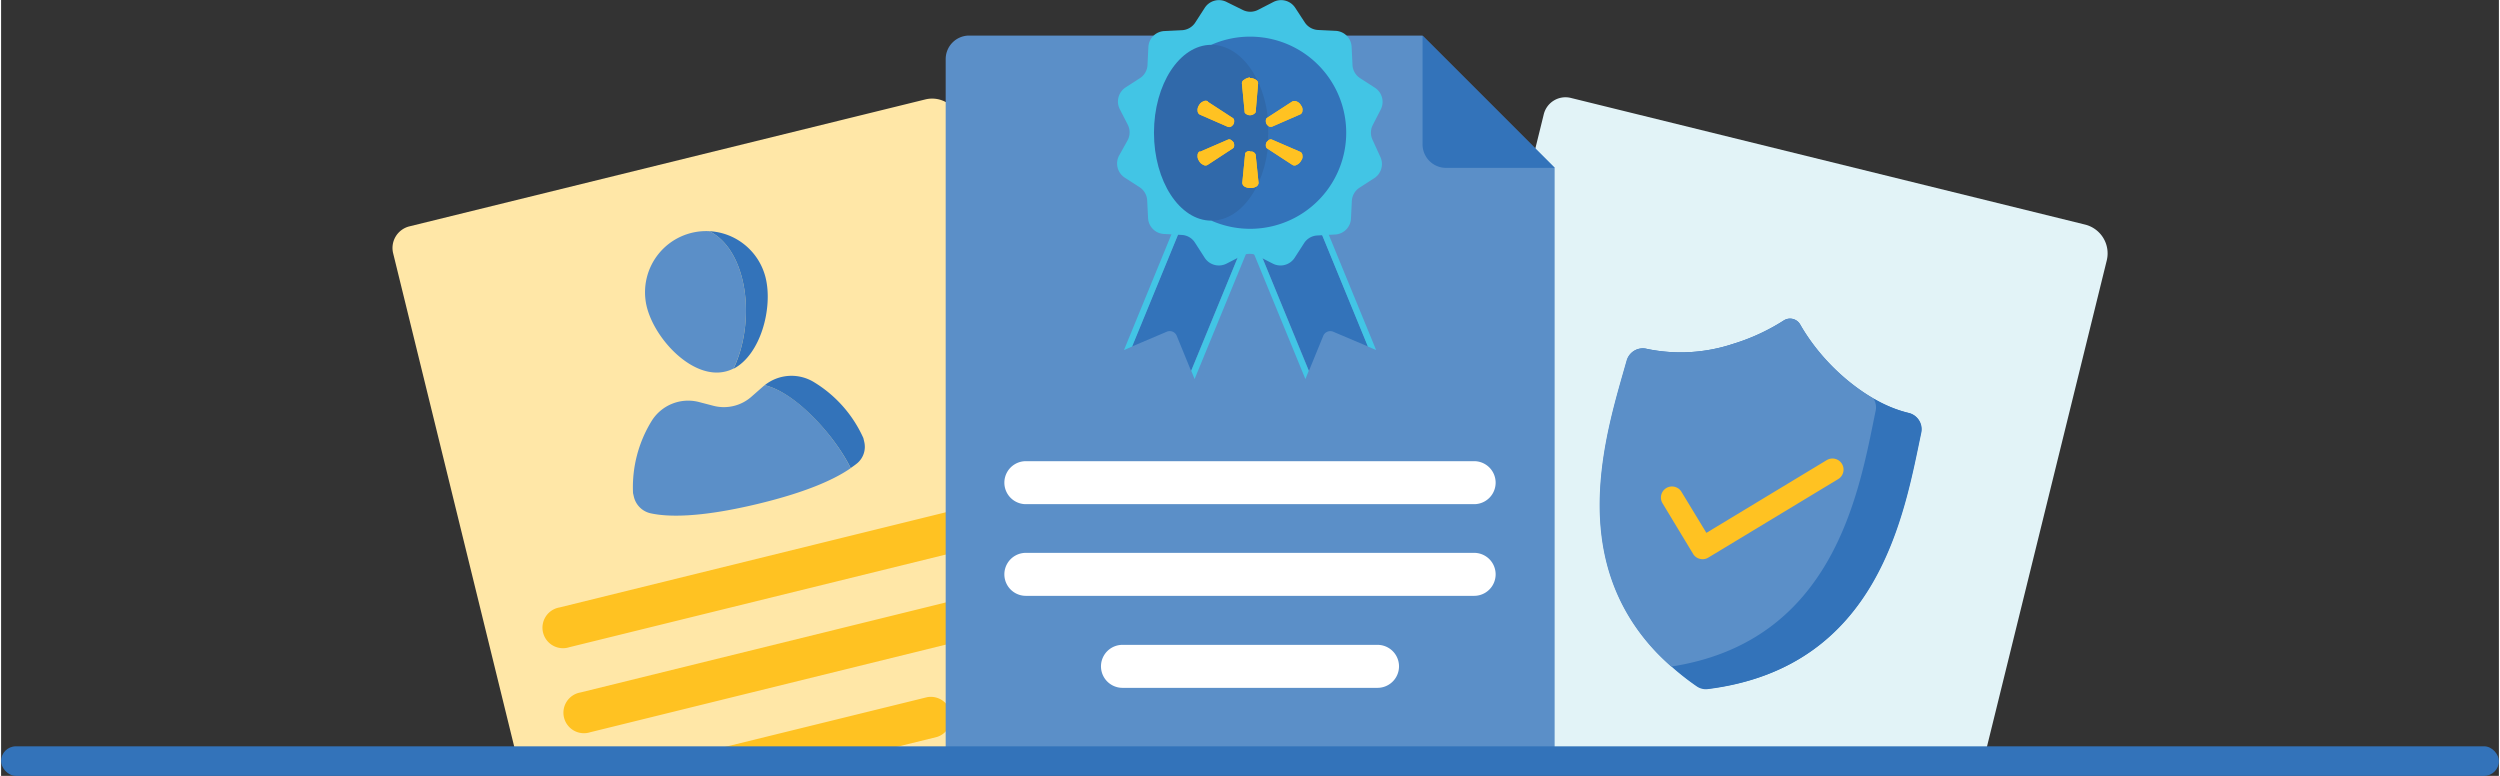 <?xml version="1.0" encoding="UTF-8"?> <svg xmlns="http://www.w3.org/2000/svg" viewBox="0 0 232.41 72.19" width="232px" height="72px"><rect x="0" y="0" width="232.41" height="72.19" fill="#333333" stroke="none"/><path d="M128.81,70.51h55.71l11.4-46.27a2.76,2.76,0,0,0-2-3.34L146.05,9.11a2.08,2.08,0,0,0-2.51,1.52L128.86,70.25c0,.09,0,.18-.05.26" style="fill:#e2f3f7"></path><path d="M178.63,40.25a1.55,1.55,0,0,0-1.15-1.83c-3.83-.88-8-4.5-10.08-8.22a1.08,1.08,0,0,0-1.53-.38A18.71,18.71,0,0,1,161.14,32a15.38,15.38,0,0,1-8,.46,1.53,1.53,0,0,0-1.86,1.09c-1.84,6.53-5.74,18.23,2.81,27.19a24.35,24.35,0,0,0,3.69,3.13,1.48,1.48,0,0,0,1,.25C174.76,62.11,177.05,47.7,178.63,40.25Z" style="fill:#3373ba"></path><path d="M177.47,38.42a12.19,12.19,0,0,1-3.26-1.35,1.57,1.57,0,0,1,.24,1.2c-1.55,7.32-3.8,21.36-19,23.71a22.41,22.41,0,0,0,2.21,1.75,1.87,1.87,0,0,0,1.34.33c15.82-2.05,18.1-16.39,19.67-23.81A1.55,1.55,0,0,0,177.47,38.42Z" style="fill:#3373ba"></path><path d="M174.21,37.07c-.37-.22-.73-.44-1.09-.69a19.43,19.43,0,0,1-5.72-6.18,1.09,1.09,0,0,0-1.54-.38c-.35.23-.72.44-1.1.65A19.37,19.37,0,0,1,161.14,32a15.55,15.55,0,0,1-8,.47,1.56,1.56,0,0,0-1.9,1.09c-1.84,6.53-5.74,18.22,2.81,27.18.42.43.87.86,1.35,1.28,15.24-2.35,17.49-16.39,19-23.71A1.57,1.57,0,0,0,174.21,37.07Z" style="fill:#5b8fc8"></path><path d="M158.07,52a1,1,0,0,1-.64-.47l-2.84-4.7a1,1,0,1,1,1.76-1.07l2.32,3.82,11.2-6.77a1,1,0,0,1,1.06,1.77l-12.08,7.3A1,1,0,0,1,158.07,52Z" style="fill:#ffc222"></path><path d="M48,70.51,36.48,23.57A2.07,2.07,0,0,1,38,21.06L86,9.25a2.65,2.65,0,0,1,3.2,1.93L103.7,70.25Z" style="fill:#ffe7a7"></path><path d="M91.51,50.71,52.87,60.22a1.91,1.91,0,1,1-.91-3.7L90.6,47a1.91,1.91,0,0,1,.91,3.71Z" style="fill:#ffc222"></path><path d="M93.46,58.61,54.82,68.13a1.91,1.91,0,1,1-.91-3.7l38.64-9.52a1.91,1.91,0,1,1,.91,3.7Z" style="fill:#ffc222"></path><path d="M79.8,70.36l7.28-1.79a1.91,1.91,0,0,0-.92-3.7l-22,5.41a1.26,1.26,0,0,0-.42.16Z" style="fill:#ffc222"></path><path d="M71.05,35.84a1.58,1.58,0,0,0-.15.12l-1.07.94a3.87,3.87,0,0,1-3.54.86l-1.38-.36a4,4,0,0,0-4.41,1.82,11.74,11.74,0,0,0-1.7,6.67l.08.34a2.06,2.06,0,0,0,1.51,1.52c1.54.35,4.49.46,10-.86h0c4.71-1.13,7.27-2.36,8.66-3.33C77.66,40.7,74.08,36.56,71.05,35.84Z" style="fill:#5b8fc8"></path><path d="M75.64,35.56a4,4,0,0,0-4.59.28c3,.72,6.61,4.86,8,7.71.23-.16.44-.31.61-.45a2,2,0,0,0,.65-2l-.08-.34A11.67,11.67,0,0,0,75.64,35.56Z" style="fill:#3373ba"></path><path d="M65.9,21.51a5.69,5.69,0,0,0-5.83,7c.74,3.06,4.27,6.8,7.32,6.06a3.29,3.29,0,0,0,.76-.28C70.28,29.81,69.44,23.28,65.9,21.51Z" style="fill:#5b8fc8"></path><path d="M71.14,25.86a5.7,5.7,0,0,0-5.24-4.35c3.54,1.77,4.38,8.3,2.25,12.8C70.68,33,71.82,28.65,71.14,25.86Z" style="fill:#3373ba"></path><path d="M87.89,70.29a2,2,0,0,1,0-.44V5.49A2.19,2.19,0,0,1,90,3.31h42.24l12.31,12.31V69.85a2,2,0,0,1-.11.66Z" style="fill:#5b8fc8"></path><path d="M137.06,46.91H95.35a2,2,0,0,1,0-4h41.71a2,2,0,0,1,0,4Z" style="fill:#fff"></path><path d="M137.06,55.44H95.35a2,2,0,0,1,0-4h41.71a2,2,0,0,1,0,4Z" style="fill:#fff"></path><path d="M128.07,64H104.34a2,2,0,0,1,0-4h23.73a2,2,0,0,1,0,4Z" style="fill:#fff"></path><path d="M134.44,15.62h10.13L132.26,3.31V13.44A2.19,2.19,0,0,0,134.44,15.62Z" style="fill:#3373ba"></path><path d="M110,17.17,103.89,32a.42.42,0,0,0,.55.55l0,0,6.2-15.12Z" style="fill:#5b8fc8"></path><path d="M111.22,17.67l-6,14.57,3.23-1.37a.7.7,0,0,1,.94.38l1.33,3.25,6-14.57Z" style="fill:#3373ba"></path><path d="M117.26,20.15l-6.21,15.12,0,0a.42.42,0,0,0,.77,0L118,20.43Z" style="fill:#5b8fc8"></path><polygon points="110.68 17.45 104.48 32.57 105.24 32.24 111.22 17.67 110.68 17.45" style="fill:#42c5e5"></polygon><polygon points="116.72 19.93 110.74 34.5 111.05 35.27 117.26 20.15 116.72 19.93" style="fill:#42c5e5"></polygon><path d="M122.42,17.17,128.52,32a.42.42,0,0,1-.55.55l0,0-6.21-15.12Z" style="fill:#5b8fc8"></path><path d="M121.19,17.67l6,14.57-3.23-1.37a.71.71,0,0,0-.94.38l-1.33,3.25-6-14.57Z" style="fill:#3373ba"></path><path d="M115.15,20.15l6.21,15.12,0,0a.42.42,0,0,1-.77,0l-6.11-14.88Z" style="fill:#5b8fc8"></path><polygon points="121.73 17.45 127.94 32.57 127.17 32.24 121.19 17.67 121.73 17.45" style="fill:#42c5e5"></polygon><polygon points="115.69 19.93 121.67 34.5 121.36 35.27 115.15 20.15 115.69 19.93" style="fill:#42c5e5"></polygon><path d="M127.63,13.06a1.57,1.57,0,0,1,0-1.43l.75-1.46a1.57,1.57,0,0,0-.54-2l-1.38-.89A1.55,1.55,0,0,1,125.74,6l-.08-1.64a1.56,1.56,0,0,0-1.48-1.49l-1.64-.08a1.57,1.57,0,0,1-1.24-.71L120.41.72a1.57,1.57,0,0,0-2-.55l-1.46.75a1.57,1.57,0,0,1-1.43,0L114,.17a1.57,1.57,0,0,0-2,.55l-.89,1.38a1.57,1.57,0,0,1-1.23.71l-1.65.08a1.56,1.56,0,0,0-1.48,1.49L106.67,6A1.55,1.55,0,0,1,106,7.25l-1.38.89a1.57,1.57,0,0,0-.54,2l.75,1.46a1.57,1.57,0,0,1,0,1.43L104,14.52a1.57,1.57,0,0,0,.54,2l1.38.89a1.57,1.57,0,0,1,.72,1.24l.08,1.64a1.56,1.56,0,0,0,1.48,1.48l1.65.09a1.54,1.54,0,0,1,1.23.71L112,24a1.57,1.57,0,0,0,2,.54l1.46-.75a1.57,1.57,0,0,1,1.43,0l1.46.75a1.57,1.57,0,0,0,2-.54l.89-1.38a1.55,1.55,0,0,1,1.24-.71l1.64-.09a1.56,1.56,0,0,0,1.48-1.48l.08-1.64a1.57,1.57,0,0,1,.72-1.24l1.38-.89a1.57,1.57,0,0,0,.54-2Zm-11.42,7.76a8.47,8.47,0,1,1,8.47-8.47A8.48,8.48,0,0,1,116.21,20.82Z" style="fill:#42c5e5;fill-rule:evenodd"></path><path d="M116.21,3.41a8.83,8.83,0,0,0-3.6.76,8.94,8.94,0,0,1,0,16.36,8.94,8.94,0,1,0,3.6-17.12Z" style="fill:#3373ba"></path><ellipse cx="112.61" cy="12.35" rx="5.34" ry="8.18" style="fill:#3069aa"></ellipse><path d="M120.88,10.64l-2.61,1.14a.44.44,0,0,1-.27,0,.68.68,0,0,1-.26-.25.54.54,0,0,1-.06-.3.35.35,0,0,1,.09-.25l2.36-1.53a.46.46,0,0,1,.43,0,.75.75,0,0,1,.39.36.6.6,0,0,1,.13.5A.36.36,0,0,1,120.88,10.64ZM118.27,13l2.61,1.13a.36.36,0,0,1,.2.34.58.58,0,0,1-.13.49.77.77,0,0,1-.39.37.37.37,0,0,1-.43,0l-2.36-1.54a.34.34,0,0,1-.09-.24.57.57,0,0,1,.06-.31A1.18,1.18,0,0,1,118,13,.32.32,0,0,1,118.27,13Zm-2.07,1.1c.14,0,.27,0,.33.06a.43.43,0,0,1,.2.22L117,17a.42.42,0,0,1-.23.37,1,1,0,0,1-.53.12,1,1,0,0,1-.52-.12.42.42,0,0,1-.23-.37l.26-2.67c0-.1.07-.16.17-.22A.56.56,0,0,1,116.2,14.05Zm0-6.84a1,1,0,0,1,.53.15.39.39,0,0,1,.23.34l-.23,2.7a.6.6,0,0,1-.2.18.58.58,0,0,1-.33.09.57.57,0,0,1-.32-.09c-.1-.06-.17-.12-.17-.18l-.26-2.7a.39.39,0,0,1,.23-.34A1,1,0,0,1,116.2,7.21Zm-4.67,6.87L114.14,13a.3.3,0,0,1,.26,0,1,1,0,0,1,.27.24.57.57,0,0,1,.06.31.31.31,0,0,1-.1.24l-2.35,1.54a.37.37,0,0,1-.43,0,.77.77,0,0,1-.39-.37.7.7,0,0,1-.13-.49A.42.42,0,0,1,111.53,14.08Zm.75-4.66L114.63,11a.32.32,0,0,1,.1.25.54.54,0,0,1-.06.3.64.64,0,0,1-.27.25.39.39,0,0,1-.26,0l-2.61-1.14a.41.41,0,0,1-.2-.36.73.73,0,0,1,.13-.5.75.75,0,0,1,.39-.36A.46.46,0,0,1,112.28,9.42Z" style="fill:#ffc222;fill-rule:evenodd"></path><path d="M120.88,10.64l-2.61,1.14a.44.44,0,0,1-.27,0,.68.68,0,0,1-.26-.25.54.54,0,0,1-.06-.3.35.35,0,0,1,.09-.25l2.36-1.53a.46.46,0,0,1,.43,0,.75.75,0,0,1,.39.36.6.6,0,0,1,.13.5A.36.36,0,0,1,120.88,10.64ZM118.27,13l2.61,1.13a.36.36,0,0,1,.2.34.58.58,0,0,1-.13.49.77.77,0,0,1-.39.37.37.37,0,0,1-.43,0l-2.36-1.54a.34.34,0,0,1-.09-.24.57.57,0,0,1,.06-.31A1.18,1.18,0,0,1,118,13,.32.32,0,0,1,118.27,13Zm-2.07,1.1c.14,0,.27,0,.33.06a.43.43,0,0,1,.2.22L117,17a.42.42,0,0,1-.23.37,1,1,0,0,1-.53.12,1,1,0,0,1-.52-.12.42.42,0,0,1-.23-.37l.26-2.67c0-.1.07-.16.17-.22A.56.56,0,0,1,116.2,14.05Zm0-6.84a1,1,0,0,1,.53.15.39.39,0,0,1,.23.34l-.23,2.7a.6.6,0,0,1-.2.18.58.58,0,0,1-.33.09.57.57,0,0,1-.32-.09c-.1-.06-.17-.12-.17-.18l-.26-2.7a.39.39,0,0,1,.23-.34A1,1,0,0,1,116.2,7.21Zm-4.67,6.87L114.14,13a.3.3,0,0,1,.26,0,1,1,0,0,1,.27.24.57.57,0,0,1,.06.31.31.31,0,0,1-.1.24l-2.35,1.54a.37.37,0,0,1-.43,0,.77.77,0,0,1-.39-.37.7.7,0,0,1-.13-.49A.42.42,0,0,1,111.53,14.08Zm.75-4.66L114.63,11a.32.32,0,0,1,.1.25.54.54,0,0,1-.06.3.64.64,0,0,1-.27.25.39.39,0,0,1-.26,0l-2.61-1.14a.41.41,0,0,1-.2-.36.73.73,0,0,1,.13-.5.75.75,0,0,1,.39-.36A.46.46,0,0,1,112.28,9.42Z" style="fill:#ffc222;fill-rule:evenodd"></path><rect y="69.44" width="232.41" height="2.75" rx="1.38" style="fill:#3373ba"></rect></svg> 